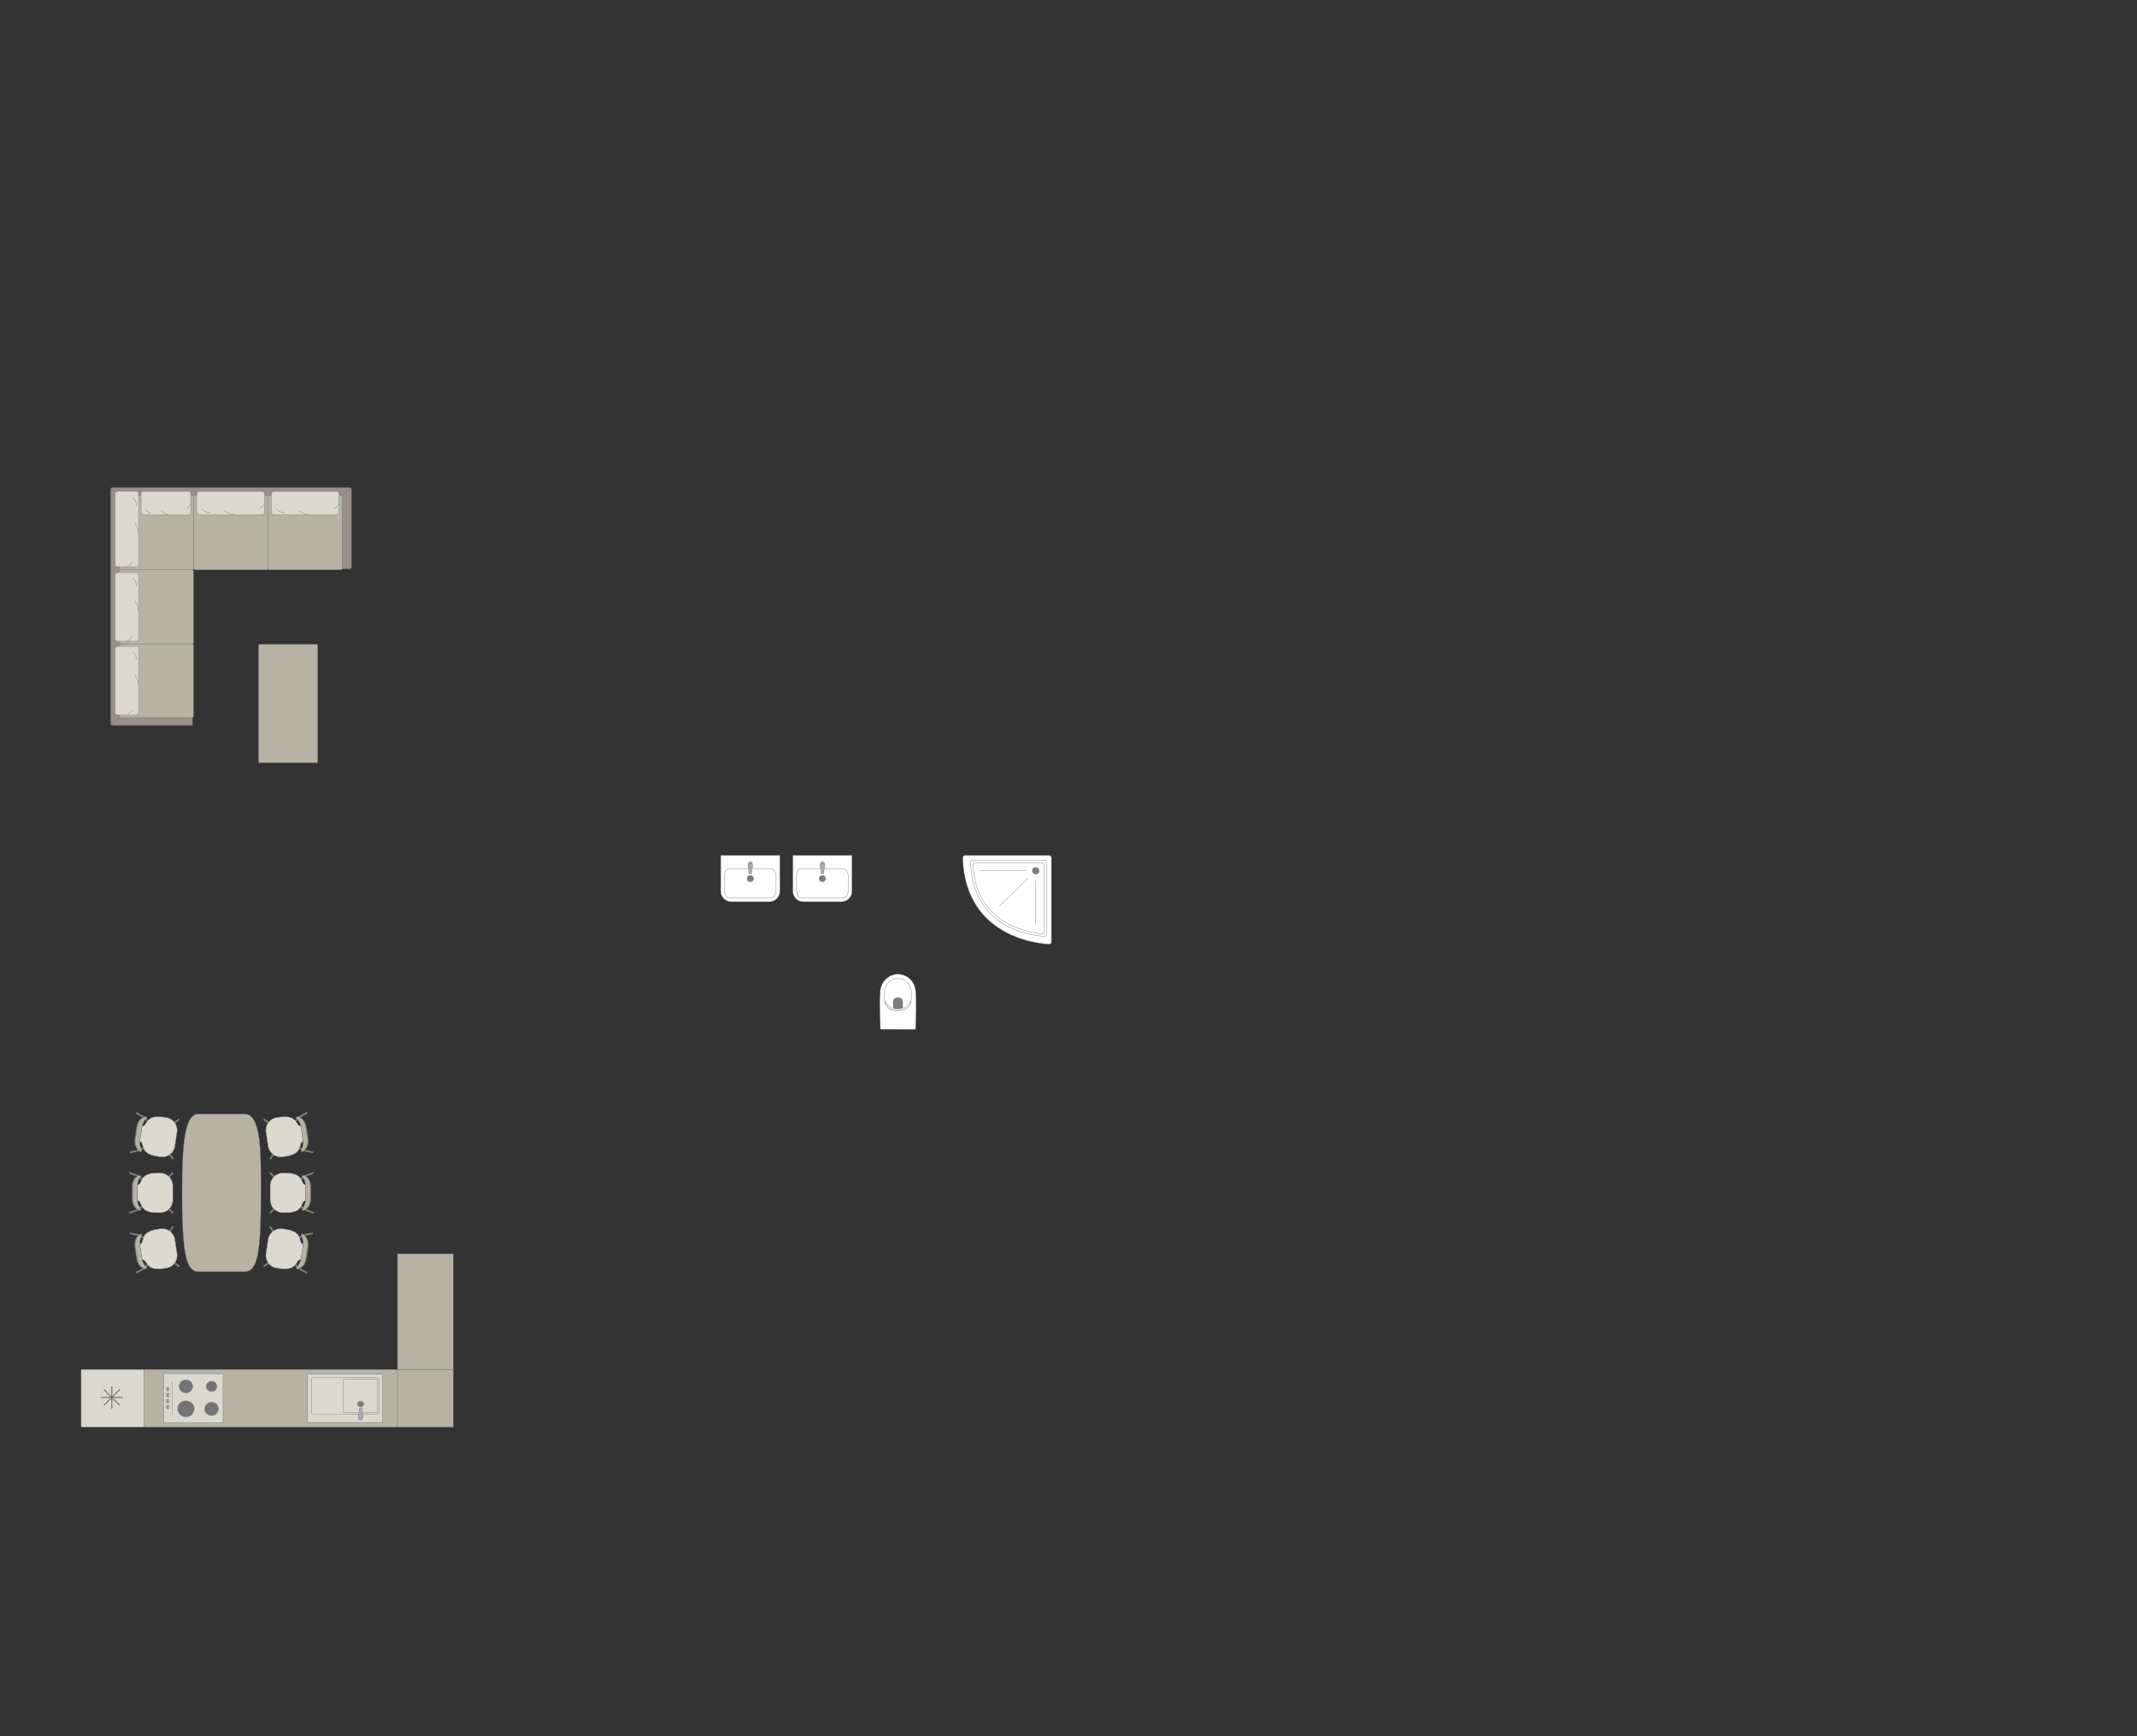 <?xml version="1.0" encoding="UTF-8"?>
<!DOCTYPE svg PUBLIC "-//W3C//DTD SVG 1.1//EN" "http://www.w3.org/Graphics/SVG/1.1/DTD/svg11.dtd">
<!-- Creator: CorelDRAW -->
<svg xmlns="http://www.w3.org/2000/svg" xml:space="preserve" width="216.715mm" height="176.08mm" version="1.1" style="shape-rendering:geometricPrecision; text-rendering:geometricPrecision; image-rendering:optimizeQuality; fill-rule:evenodd; clip-rule:evenodd"
viewBox="0 0 37381.2 30371.96"
 xmlns:xlink="http://www.w3.org/1999/xlink"
 xmlns:xodm="http://www.corel.com/coreldraw/odm/2003">
 <rect x="0" y="0" width="37381.2" height="30371.96" fill="#333333" stroke="none"/>
 <defs>
  <style type="text/css">
   <![CDATA[
    .str4 {stroke:#727271;stroke-width:18.25;stroke-miterlimit:22.926}
    .str1 {stroke:#727271;stroke-width:6.07;stroke-miterlimit:22.926}
    .str0 {stroke:#727271;stroke-width:6.07;stroke-linejoin:round;stroke-miterlimit:22.926}
    .str3 {stroke:#727271;stroke-width:6.07;stroke-linecap:round;stroke-miterlimit:22.926}
    .str2 {stroke:#727271;stroke-width:6.07;stroke-linecap:round;stroke-linejoin:round;stroke-miterlimit:22.926}
    .fil4 {fill:none}
    .fil6 {fill:#DCD9CF}
    .fil3 {fill:#C8C8C8}
    .fil0 {fill:#B6B3A5}
    .fil8 {fill:#AAAEB1}
    .fil5 {fill:#989088}
    .fil7 {fill:#7C7D7E}
    .fil2 {fill:#737476}
    .fil1 {fill:#DBD9CD}
    .fil9 {fill:white}
   ]]>
  </style>
 </defs>
 <g id="мебель">
  <polygon class="fil0 str0" points="2522.67,23955.81 6953.28,23955.81 6953.28,24965.57 2522.67,24965.57 "/>
  <polygon class="fil0 str0" points="6953.28,23955.81 7928.79,23955.81 7928.79,24965.57 6953.28,24965.57 "/>
  <polygon class="fil0 str0" points="6953.28,21934.59 7928.79,21934.59 7928.79,23955.81 6953.28,23955.81 "/>
  <g id="_1297793699760">
   <rect class="fil1 str0" x="2867.31" y="24029.47" width="1034.94" height="862.45"/>
   <ellipse class="fil2 str0" cx="3700.66" cy="24645.94" rx="119.73" ry="115.74"/>
   <ellipse class="fil2 str0" cx="3700.66" cy="24252" rx="92.98" ry="89.88"/>
   <ellipse class="fil2 str0" cx="3252" cy="24252" rx="117.67" ry="113.75"/>
   <ellipse class="fil2 str0" cx="3252" cy="24644.95" rx="144.82" ry="140"/>
   <ellipse class="fil3 str0" cx="2935.41" cy="24297.94" rx="31.27" ry="30.23"/>
   <path class="fil2 str1" d="M2941.02 24335.21l-11.25 0c-0.16,0 -0.28,-0.12 -0.28,-0.28l0 -61.91c0,-2.92 2.38,-5.3 5.3,-5.3l1.4 0c2.81,0 5.11,2.29 5.11,5.11l0 62.1c0,0.16 -0.12,0.28 -0.28,0.28z"/>
   <ellipse class="fil3 str0" cx="2935.41" cy="24402.8" rx="31.27" ry="30.23"/>
   <path class="fil2 str1" d="M2941.02 24440.06l-11.25 0c-0.16,0 -0.28,-0.12 -0.28,-0.28l0 -61.91c0,-2.92 2.38,-5.3 5.3,-5.3l1.4 0c2.81,0 5.11,2.29 5.11,5.11l0 62.1c0,0.16 -0.12,0.28 -0.28,0.28z"/>
   <ellipse class="fil3 str0" cx="2935.41" cy="24508.53" rx="31.27" ry="30.23"/>
   <path class="fil2 str1" d="M2941.02 24545.8l-11.25 0c-0.16,0 -0.28,-0.12 -0.28,-0.28l0 -61.91c0,-2.92 2.38,-5.3 5.3,-5.3l1.4 0c2.81,0 5.11,2.29 5.11,5.11l0 62.1c0,0.16 -0.12,0.28 -0.28,0.28z"/>
   <ellipse class="fil3 str0" cx="2935.41" cy="24613.53" rx="31.27" ry="30.23"/>
   <path class="fil2 str1" d="M2941.02 24650.79l-11.25 0c-0.16,0 -0.28,-0.12 -0.28,-0.28l0 -61.91c0,-2.92 2.38,-5.3 5.3,-5.3l1.4 0c2.81,0 5.11,2.29 5.11,5.11l0 62.1c0,0.16 -0.12,0.28 -0.28,0.28z"/>
   <line class="fil4 str2" x1="3014.97" y1="24750.92" x2="3014.97" y2= "24170.46" />
  </g>
  <g id="_1297793717616">
   <path class="fil5 str1" d="M6117.79 8529.64l-4151.57 0c-16.47,0 -29.93,13.66 -29.93,29.93l0 4100c0,18.04 11.82,29.93 29.93,29.93l1384.56 0c10.44,-0.52 15.9,-10.3 16.01,-18.65l-0.22 -2722.27 2751.23 3.45c16.32,0 29.93,-13.45 29.93,-29.93l0 -1362.53c0,-16.47 -13.45,-29.93 -29.93,-29.93z"/>
   <rect class="fil0 str1" x="3385.55" y="8665.2" width="1299.62" height="1302.99" rx="17.91" ry="29.27"/>
   <line class="fil4 str1" x1="6141.18" y1="8536.51" x2="5974.03" y2= "8672.59" />
   <line class="fil4 str1" x1="1943.48" y1="8540.22" x2="2097.98" y2= "8672.64" />
   <g>
    <rect class="fil6 str3" x="3441.1" y="8596.49" width="1187.09" height="406.56" rx="41.13" ry="37.57"/>
    <path class="fil4 str3" d="M3930.04 8938.48c0,0 61.51,51.07 167.16,64.58"/>
    <path class="fil4 str3" d="M4628.18 8807.7c0,0 -36.64,63.22 -84.92,86.87"/>
    <path class="fil4 str3" d="M3673.85 8968.58c0,0 -92.04,-1.02 -131.3,-57.04"/>
   </g>
   <path class="fil0 str1" d="M3356.38 9968.21l-1241.19 0c-15.99,0 -29.05,13.06 -29.05,29.05l0 1235.56c0,15.99 13.06,29.05 29.05,29.05l1241.53 0c15.99,0 29.05,-13.06 29.05,-29.05l0 -1235.22c0,-16.18 -13.21,-29.39 -29.39,-29.39z"/>
   <line class="fil4 str1" x1="2093.11" y1="12546.99" x2="1943.53" y2= "12680.37" />
   <path class="fil0 str1" d="M3356.74 11261.87l-1241.55 0c-15.99,0 -29.05,13.06 -29.05,29.05l0 1235.56c0,15.99 13.06,29.05 29.05,29.05l1241.53 0c15.99,0 29.05,-13.06 29.05,-29.05l0 -1235.58c0,-15.97 -13.06,-29.03 -29.03,-29.03z"/>
   <g>
    <rect class="fil6 str3" transform="matrix(1.78927E-14 -0.696 0.63 1.71718E-14 2015.12 12505.4)" width="1722.64" height="645.77" rx="59.68" ry="59.68"/>
    <path class="fil4 str3" d="M2357.11 11800.48c0,0 51.07,62.11 64.58,168.78"/>
    <path class="fil4 str3" d="M2226.33 12505.36c0,0 63.22,-37 86.87,-85.73"/>
    <path class="fil4 str3" d="M2387.21 11541.82c0,0 -1.02,-92.92 -57.04,-132.56"/>
   </g>
   <rect class="fil0 str1" x="2085.92" y="8665.2" width="1299.62" height="1302.99" rx="17.91" ry="29.27"/>
   <g>
    <rect class="fil6 str3" transform="matrix(1.78927E-14 -0.694 0.63 1.71345E-14 2015.12 11214.7)" width="1722.64" height="645.77" rx="59.68" ry="59.68"/>
    <path class="fil4 str3" d="M2357.11 10511.4c0,0 51.07,61.98 64.58,168.4"/>
    <path class="fil4 str3" d="M2226.33 11214.74c0,0 63.22,-36.91 86.87,-85.54"/>
    <path class="fil4 str3" d="M2387.21 10253.28c0,0 -1.02,-92.71 -57.04,-132.27"/>
   </g>
   <g>
    <rect class="fil6 str3" transform="matrix(1.78927E-14 -0.765 0.63 1.88733E-14 2015.12 9913.81)" width="1722.64" height="645.77" rx="59.68" ry="59.68"/>
    <path class="fil4 str3" d="M2357.11 9139.09c0,0 51.07,68.25 64.58,185.5"/>
    <path class="fil4 str3" d="M2226.33 9913.81c0,0 63.22,-40.67 86.87,-94.23"/>
    <path class="fil4 str3" d="M2387.21 8854.77c0,0 -1.02,-102.11 -57.04,-145.68"/>
   </g>
   <g>
    <rect class="fil6 str3" x="2467.32" y="8596.49" width="868.78" height="406.56" rx="30.1" ry="37.57"/>
    <path class="fil4 str3" d="M2825.14 8938.48c0,0 45.02,51.07 122.35,64.58"/>
    <path class="fil4 str3" d="M3336.09 8807.7c0,0 -26.82,63.22 -62.15,86.87"/>
    <path class="fil4 str3" d="M2637.65 8968.58c0,0 -67.36,-1.02 -96.08,-57.04"/>
   </g>
   <rect class="fil0 str1" x="4685.17" y="8665.2" width="1299.62" height="1302.99" rx="17.91" ry="29.27"/>
   <g>
    <rect class="fil6 str3" x="4745.4" y="8596.49" width="1187.09" height="406.56" rx="41.13" ry="37.57"/>
    <path class="fil4 str3" d="M5234.34 8938.48c0,0 61.51,51.07 167.16,64.58"/>
    <path class="fil4 str3" d="M5932.48 8807.7c0,0 -36.64,63.22 -84.92,86.87"/>
    <path class="fil4 str3" d="M4978.15 8968.58c0,0 -92.04,-1.02 -131.3,-57.04"/>
   </g>
  </g>
  <rect class="fil0 str0" x="4523.15" y="11272.32" width="1034.94" height="2069.88" rx="4.39" ry="35.12"/>
  <g id="_1297793688480">
   <path class="fil0 str0" d="M3184.66 20870.88l0 0c0,-855.81 42.92,-1384.23 289.66,-1384.23l800.58 0c296.54,0 289.66,656.55 289.66,1378.45l0 0c0,1054.72 -56.25,1381.39 -289.66,1381.39l-800.58 0c-203.04,0 -289.66,-249.21 -289.66,-1375.61z"/>
   <g>
    <rect class="fil7 str2" transform="matrix(-0.1 0.101 0.1 0.101 2928.15 21099.2)" width="212.97" height="1118.13" rx="106.5" ry="106.5"/>
    <rect class="fil7 str2" transform="matrix(-0.1 -0.101 0.1 -0.101 2928.15 20634.8)" width="212.97" height="1118.13" rx="106.5" ry="106.5"/>
    <rect class="fil7 str2" transform="matrix(-0.1 0.101 0.1 0.101 2436.36 20562.2)" width="212.97" height="1118.13" rx="106.5" ry="106.5"/>
    <rect class="fil7 str2" transform="matrix(-0.1 -0.101 0.1 -0.101 2436.36 21172.6)" width="212.97" height="1118.13" rx="106.5" ry="106.5"/>
    <rect class="fil7 str2" transform="matrix(-0.048 0.134 0.166 0.061 2263.26 20500.1)" width="212.97" height="1118.13" rx="106.5" ry="106.5"/>
    <rect class="fil7 str2" transform="matrix(-0.048 -0.134 0.166 -0.061 2263.26 21233)" width="212.97" height="1118.13" rx="106.5" ry="106.5"/>
    <path class="fil6 str2" d="M2398.99 21003.86l-0.29 -276.73c103.68,3.48 8.66,-205.66 344.32,-208.13l60.1 0c121.05,0 220.08,100.3 220.08,222.89l0 250.04c0,122.61 -99.03,222.91 -220.08,222.91l-54.77 0c-343.39,4.93 -240.99,-213.89 -349.36,-210.99z"/>
    <path class="fil7 str2" d="M2457.77 21152.35c0,0 -59.3,-91.37 -59.39,-148.5 -0.07,-57.13 -0.33,-276.73 -0.33,-276.73 0,0 9.99,-91.94 58.84,-141.08 11.26,-16.32 -5.24,-26.46 -21.53,-21.8 0,0 -126.02,18.92 -126.02,211.39 0,192.48 0,186.31 0,186.31 0,0 -10.09,152.17 119,207.28 42.57,17.13 29.43,-16.87 29.43,-16.87z"/>
    <path class="fil0 str2" d="M2457.98 21152.35c0,0 -54.83,-91.37 -54.9,-148.5 -0.07,-57.13 -0.31,-276.73 -0.31,-276.73 0,0 9.23,-91.94 54.4,-141.08 10.42,-16.32 -4.85,-26.46 -19.91,-21.8 0,0 -116.53,18.92 -116.53,211.39 0,192.48 0,186.31 0,186.31 0,0 -9.33,152.17 110.05,207.28 39.36,17.13 27.2,-16.87 27.2,-16.87z"/>
   </g>
   <rect class="fil7 str2" transform="matrix(-0.114 0.085 0.083 0.115 2949.63 20142.5)" width="212.97" height="1118.13" rx="106.5" ry="106.5"/>
   <rect class="fil7 str2" transform="matrix(-0.083 -0.115 0.114 -0.085 3019.33 19683.4)" width="212.97" height="1118.13" rx="106.5" ry="106.5"/>
   <rect class="fil7 str2" transform="matrix(-0.114 0.085 0.083 0.115 2544.01 19537.8)" width="212.97" height="1118.13" rx="106.5" ry="106.5"/>
   <rect class="fil7 str2" transform="matrix(-0.083 -0.115 0.114 -0.085 2452.39 20141.3)" width="212.97" height="1118.13" rx="106.5" ry="106.5"/>
   <rect class="fil7 str2" transform="matrix(-0.068 0.125 0.155 0.086 2382.18 19450.5)" width="212.97" height="1118.13" rx="106.5" ry="106.5"/>
   <rect class="fil7 str2" transform="matrix(-0.028 -0.14 0.174 -0.036 2272.18 20175.1)" width="212.97" height="1118.13" rx="106.5" ry="106.5"/>
   <path class="fil6 str2" d="M2440.77 19968.85l41.24 -273.62c101.99,18.99 39.43,-202.02 371.66,-154.1l59.42 9.02c119.67,18.16 202.52,132.2 184.12,253.4l-37.52 247.21c-18.4,121.21 -131.37,205.52 -251.04,187.34l-54.16 -8.21c-340.24,-46.66 -206.14,-247.63 -313.72,-261.05z"/>
   <path class="fil7 str2" d="M2476.59 20124.5c0,0 -44.92,-99.25 -36.41,-155.74 8.5,-56.49 41.19,-273.64 41.19,-273.64 0,0 23.68,-89.38 79.35,-130.64 13.59,-14.44 -1.21,-26.94 -17.99,-24.79 0,0 -127.44,-0.21 -156.33,190.08 -28.89,190.29 -27.96,184.18 -27.96,184.18 0,0 -32.82,148.93 86.54,222.79 39.52,23.32 31.62,-12.25 31.62,-12.25z"/>
   <path class="fil0 str2" d="M2476.8 20124.52c0,0 -40.5,-98.56 -32,-155.05 8.52,-56.49 41.23,-273.64 41.23,-273.64 0,0 22.92,-89.51 74.96,-131.32 12.76,-14.56 -0.81,-26.87 -16.4,-24.53 0,0 -118.05,1.21 -146.93,191.5 -28.89,190.29 -27.96,184.18 -27.96,184.18 0,0 -32.08,149.05 77.67,221.44 36.34,22.85 29.43,-12.59 29.43,-12.59z"/>
   <rect class="fil7 str2" transform="matrix(-0.114 -0.085 0.083 -0.115 2949.63 21590.6)" width="212.97" height="1118.13" rx="106.5" ry="106.5"/>
   <rect class="fil7 str2" transform="matrix(-0.083 0.115 0.114 0.085 3019.33 22049.8)" width="212.97" height="1118.13" rx="106.5" ry="106.5"/>
   <rect class="fil7 str2" transform="matrix(-0.114 -0.085 0.083 -0.115 2544.01 22195.4)" width="212.97" height="1118.13" rx="106.5" ry="106.5"/>
   <rect class="fil7 str2" transform="matrix(-0.083 0.115 0.114 0.085 2452.39 21591.8)" width="212.97" height="1118.13" rx="106.5" ry="106.5"/>
   <rect class="fil7 str2" transform="matrix(-0.068 -0.125 0.155 -0.086 2382.18 22282.7)" width="212.97" height="1118.13" rx="106.5" ry="106.5"/>
   <rect class="fil7 str2" transform="matrix(-0.028 0.14 0.174 0.036 2272.18 21558.1)" width="212.97" height="1118.13" rx="106.5" ry="106.5"/>
   <path class="fil6 str2" d="M2440.77 21764.3l41.24 273.62c101.99,-18.99 39.43,202.02 371.66,154.1l59.42 -9.02c119.67,-18.16 202.52,-132.2 184.12,-253.4l-37.52 -247.21c-18.4,-121.21 -131.37,-205.52 -251.04,-187.34l-54.16 8.21c-340.24,46.66 -206.14,247.63 -313.72,261.05z"/>
   <path class="fil7 str2" d="M2476.59 21608.64c0,0 -44.92,99.25 -36.41,155.74 8.5,56.49 41.19,273.64 41.19,273.64 0,0 23.68,89.38 79.35,130.64 13.59,14.44 -1.21,26.94 -17.99,24.79 0,0 -127.44,0.21 -156.33,-190.08 -28.89,-190.29 -27.96,-184.18 -27.96,-184.18 0,0 -32.82,-148.93 86.54,-222.79 39.52,-23.32 31.62,12.25 31.62,12.25z"/>
   <path class="fil0 str2" d="M2476.8 21608.62c0,0 -40.5,98.56 -32,155.05 8.52,56.49 41.23,273.64 41.23,273.64 0,0 22.92,89.51 74.96,131.32 12.76,14.56 -0.81,26.87 -16.4,24.53 0,0 -118.05,-1.21 -146.93,-191.5 -28.89,-190.29 -27.96,-184.18 -27.96,-184.18 0,0 -32.08,-149.05 77.67,-221.44 36.34,-22.85 29.43,12.59 29.43,12.59z"/>
   <g>
    <rect class="fil7 str2" transform="matrix(0.1 0.101 -0.1 0.101 4821.11 21099.2)" width="212.97" height="1118.13" rx="106.5" ry="106.5"/>
    <rect class="fil7 str2" transform="matrix(0.1 -0.101 -0.1 -0.101 4821.11 20634.8)" width="212.97" height="1118.13" rx="106.5" ry="106.5"/>
    <rect class="fil7 str2" transform="matrix(0.1 0.101 -0.1 0.101 5312.91 20562.2)" width="212.97" height="1118.13" rx="106.5" ry="106.5"/>
    <rect class="fil7 str2" transform="matrix(0.1 -0.101 -0.1 -0.101 5312.91 21172.6)" width="212.97" height="1118.13" rx="106.5" ry="106.5"/>
    <rect class="fil7 str2" transform="matrix(0.048 0.134 -0.166 0.061 5486.01 20500.1)" width="212.97" height="1118.13" rx="106.5" ry="106.5"/>
    <rect class="fil7 str2" transform="matrix(0.048 -0.134 -0.166 -0.061 5486.01 21233)" width="212.97" height="1118.13" rx="106.5" ry="106.5"/>
    <path class="fil6 str2" d="M5350.28 21003.86l0.29 -276.73c-103.68,3.48 -8.66,-205.66 -344.32,-208.13l-60.1 0c-121.05,0 -220.08,100.3 -220.08,222.89l0 250.04c0,122.61 99.03,222.91 220.08,222.91l54.77 0c343.39,4.93 240.99,-213.89 349.36,-210.99z"/>
    <path class="fil7 str2" d="M5291.49 21152.35c0,0 59.3,-91.37 59.39,-148.5 0.07,-57.13 0.33,-276.73 0.33,-276.73 0,0 -9.99,-91.94 -58.84,-141.08 -11.26,-16.32 5.24,-26.46 21.53,-21.8 0,0 126.02,18.92 126.02,211.39 0,192.48 0,186.31 0,186.31 0,0 10.09,152.17 -119,207.28 -42.57,17.13 -29.43,-16.87 -29.43,-16.87z"/>
    <path class="fil0 str2" d="M5291.28 21152.35c0,0 54.83,-91.37 54.9,-148.5 0.07,-57.13 0.31,-276.73 0.31,-276.73 0,0 -9.23,-91.94 -54.4,-141.08 -10.42,-16.32 4.85,-26.46 19.91,-21.8 0,0 116.53,18.92 116.53,211.39 0,192.48 0,186.31 0,186.31 0,0 9.33,152.17 -110.05,207.28 -39.36,17.13 -27.2,-16.87 -27.2,-16.87z"/>
    <rect class="fil7 str2" transform="matrix(0.114 0.085 -0.083 0.115 4799.63 20142.5)" width="212.97" height="1118.13" rx="106.5" ry="106.5"/>
    <rect class="fil7 str2" transform="matrix(0.083 -0.115 -0.114 -0.085 4729.93 19683.4)" width="212.97" height="1118.13" rx="106.5" ry="106.5"/>
    <rect class="fil7 str2" transform="matrix(0.114 0.085 -0.083 0.115 5205.26 19537.8)" width="212.97" height="1118.13" rx="106.5" ry="106.5"/>
    <rect class="fil7 str2" transform="matrix(0.083 -0.115 -0.114 -0.085 5296.87 20141.3)" width="212.97" height="1118.13" rx="106.5" ry="106.5"/>
    <rect class="fil7 str2" transform="matrix(0.068 0.125 -0.155 0.086 5367.09 19450.5)" width="212.97" height="1118.13" rx="106.5" ry="106.5"/>
    <rect class="fil7 str2" transform="matrix(0.028 -0.14 -0.174 -0.036 5477.08 20175.1)" width="212.97" height="1118.13" rx="106.5" ry="106.5"/>
    <path class="fil6 str2" d="M5308.5 19968.85l-41.24 -273.62c-101.99,18.99 -39.43,-202.02 -371.66,-154.1l-59.42 9.02c-119.67,18.16 -202.52,132.2 -184.12,253.4l37.52 247.21c18.4,121.21 131.37,205.52 251.04,187.34l54.16 -8.21c340.24,-46.66 206.14,-247.63 313.72,-261.05z"/>
    <path class="fil7 str2" d="M5272.67 20124.5c0,0 44.92,-99.25 36.41,-155.74 -8.5,-56.49 -41.19,-273.64 -41.19,-273.64 0,0 -23.68,-89.38 -79.35,-130.64 -13.59,-14.44 1.21,-26.94 17.99,-24.79 0,0 127.44,-0.21 156.33,190.08 28.89,190.29 27.96,184.18 27.96,184.18 0,0 32.82,148.93 -86.54,222.79 -39.52,23.32 -31.62,-12.25 -31.62,-12.25z"/>
    <path class="fil0 str2" d="M5272.46 20124.52c0,0 40.5,-98.56 32,-155.05 -8.52,-56.49 -41.23,-273.64 -41.23,-273.64 0,0 -22.92,-89.51 -74.96,-131.32 -12.76,-14.56 0.81,-26.87 16.4,-24.53 0,0 118.05,1.21 146.93,191.5 28.89,190.29 27.96,184.18 27.96,184.18 0,0 32.08,149.05 -77.67,221.44 -36.34,22.85 -29.43,-12.59 -29.43,-12.59z"/>
    <rect class="fil7 str2" transform="matrix(0.114 -0.085 -0.083 -0.115 4799.63 21590.6)" width="212.97" height="1118.13" rx="106.5" ry="106.5"/>
    <rect class="fil7 str2" transform="matrix(0.083 0.115 -0.114 0.085 4729.93 22049.8)" width="212.97" height="1118.13" rx="106.5" ry="106.5"/>
    <rect class="fil7 str2" transform="matrix(0.114 -0.085 -0.083 -0.115 5205.26 22195.4)" width="212.97" height="1118.13" rx="106.5" ry="106.5"/>
    <rect class="fil7 str2" transform="matrix(0.083 0.115 -0.114 0.085 5296.87 21591.8)" width="212.97" height="1118.13" rx="106.5" ry="106.5"/>
    <rect class="fil7 str2" transform="matrix(0.068 -0.125 -0.155 -0.086 5367.09 22282.7)" width="212.97" height="1118.13" rx="106.5" ry="106.5"/>
    <rect class="fil7 str2" transform="matrix(0.028 0.14 -0.174 0.036 5477.08 21558.1)" width="212.97" height="1118.13" rx="106.5" ry="106.5"/>
    <path class="fil6 str2" d="M5308.5 21764.3l-41.24 273.62c-101.99,-18.99 -39.43,202.02 -371.66,154.1l-59.42 -9.02c-119.67,-18.16 -202.52,-132.2 -184.12,-253.4l37.52 -247.21c18.4,-121.21 131.37,-205.52 251.04,-187.34l54.16 8.21c340.24,46.66 206.14,247.63 313.72,261.05z"/>
    <path class="fil7 str2" d="M5272.67 21608.64c0,0 44.92,99.25 36.41,155.74 -8.5,56.49 -41.19,273.64 -41.19,273.64 0,0 -23.68,89.38 -79.35,130.64 -13.59,14.44 1.21,26.94 17.99,24.79 0,0 127.44,0.21 156.33,-190.08 28.89,-190.29 27.96,-184.18 27.96,-184.18 0,0 32.82,-148.93 -86.54,-222.79 -39.52,-23.32 -31.62,12.25 -31.62,12.25z"/>
    <path class="fil0 str2" d="M5272.46 21608.62c0,0 40.5,98.56 32,155.05 -8.52,56.49 -41.23,273.64 -41.23,273.64 0,0 -22.92,89.51 -74.96,131.32 -12.76,14.56 0.81,26.87 16.4,24.53 0,0 118.05,-1.21 146.93,-191.5 28.89,-190.29 27.96,-184.18 27.96,-184.18 0,0 32.08,-149.05 -77.67,-221.44 -36.34,-22.85 -29.43,12.59 -29.43,12.59z"/>
   </g>
  </g>
  <g id="_1298050949696">
   <rect class="fil1 str1" x="1418.74" y="23955.81" width="1103.94" height="1009.76" rx="13.82" ry="14.28"/>
   <line class="fil4 str4" x1="1955.86" y1="24250" x2="1955.86" y2= "24641.74" />
   <line class="fil4 str4" x1="2151.74" y1="24445.88" x2="1760" y2= "24445.88" />
   <line class="fil4 str4" x1="1817.35" y1="24307.35" x2="2094.36" y2= "24584.35" />
   <line class="fil4 str4" x1="2094.37" y1="24307.35" x2="1817.37" y2= "24584.35" />
  </g>
  <g id="_1298050957136">
   <rect class="fil1 str0" x="5381.61" y="24038.1" width="1310.92" height="845.2" rx="49.01" ry="3.8"/>
   <rect class="fil6 str0" x="5446.71" y="24101.03" width="1181.82" height="639.15" rx="58.26" ry="17.37"/>
   <rect class="fil1 str0" x="6005.6" y="24127.05" width="595.74" height="587.13" rx="29.37" ry="15.95"/>
   <ellipse class="fil7 str1" cx="6309.08" cy="24812.33" rx="28.63" ry="28.21"/>
   <ellipse class="fil7 str1" cx="6308.08" cy="24561.43" rx="52.49" ry="51.73"/>
   <g>
    <circle class="fil8 str1" transform="matrix(6.10055E-15 -0.08 0.08 6.77225E-15 6309.08 24812.3)" r="498.22"/>
    <path class="fil8 str1" d="M6283.05 24692.04l0 -44.57c0,-8.93 9.59,-16.23 21.32,-16.23l9.25 0c11.73,0 21.32,7.3 21.32,16.23l0 44.76c0,28.67 48.19,119.83 -21.32,119.83l-9.25 0c-65.67,0 -21.32,-91.16 -21.32,-120.02z"/>
   </g>
  </g>
  <g id="_1298050962368">
   <path class="fil9 str1" d="M13456.89 15774.89l-666.07 0c-101.17,0 -183.91,-82.74 -183.91,-183.91l0 -620.89c0,-3.26 2.64,-5.9 5.9,-5.9l1023.14 0c3.26,0 5.9,2.64 5.9,5.9l0 619.84c0,101.73 -83.23,184.96 -184.96,184.96z"/>
   <rect class="fil9 str1" x="12671.15" y="15197.93" width="904.23" height="504.81" rx="80.61" ry="129.32"/>
   <ellipse class="fil7 str1" cx="13124.38" cy="15369.54" rx="56.19" ry="55.92"/>
   <g>
    <circle class="fil8 str1" transform="matrix(1.80599E-15 0.08 0.08 -2.48551E-15 13124.5 15105)" r="498.22"/>
    <path class="fil8 str1" d="M13098.44 15225.27l0 44.57c0,8.93 9.59,16.23 21.32,16.23l9.25 0c11.73,0 21.32,-7.3 21.32,-16.23l0 -44.76c0,-28.67 48.19,-119.83 -21.32,-119.83l-9.25 0c-65.67,0 -21.32,91.16 -21.32,120.02z"/>
   </g>
  </g>
  <g id="_1298050972016">
   <path class="fil9 str1" d="M14718.74 15774.89l-666.07 0c-101.17,0 -183.91,-82.74 -183.91,-183.91l0 -620.89c0,-3.26 2.64,-5.9 5.9,-5.9l1023.14 0c3.26,0 5.9,2.64 5.9,5.9l0 619.84c0,101.73 -83.23,184.96 -184.96,184.96z"/>
   <rect class="fil9 str1" x="13933" y="15197.93" width="904.23" height="504.81" rx="80.61" ry="129.32"/>
   <ellipse class="fil7 str1" cx="14386.23" cy="15369.54" rx="56.19" ry="55.92"/>
   <g>
    <circle class="fil8 str1" transform="matrix(1.80599E-15 0.08 0.08 -2.48551E-15 14386.3 15105)" r="498.22"/>
    <path class="fil8 str1" d="M14360.29 15225.27l0 44.57c0,8.93 9.59,16.23 21.32,16.23l9.25 0c11.73,0 21.32,-7.3 21.32,-16.23l0 -44.76c0,-28.67 48.19,-119.83 -21.32,-119.83l-9.25 0c-65.67,0 -21.32,91.16 -21.32,120.02z"/>
   </g>
  </g>
  <g id="_1298052567792">
   <path class="fil9 str1" d="M15404.82 18005.64l601.73 1.05c5.19,0 8.3,-3.76 8.47,-8.25 7.85,-217.2 17.8,-428.4 5.62,-626.6 -8.25,-231.07 -177.44,-324.59 -291.58,-330.2 -115.74,-10.63 -326.47,70.38 -334.29,330.2 -14.4,206.97 -1.98,417.74 5.61,626.6 0.26,2.79 0.43,7.14 4.43,7.19z"/>
   <path class="fil9 str1" d="M15503.12 17583.59c68.98,127.68 335.65,127.68 409.16,0 64.87,-128.11 57.85,-454.27 -196.4,-467.43 -274.31,0 -281.88,342.24 -212.77,467.43z"/>
   <path class="fil7 str1" d="M15707.69 17650.34l67.12 0c9.42,-0.03 14.73,-7.78 14.77,-15.18 0.21,-39.62 0.41,-79.24 0.62,-118.86 -12.87,-90.88 -156.74,-85.74 -165.07,0.74 0.22,39.36 0.47,78.74 0.69,118.1 -0.26,7.18 3.52,14.95 10.19,15.16l71.69 0.03z"/>
   <path class="fil9 str1" d="M15498.87 17536.6l-21.13 -22.46c17.82,88.35 73.2,160.74 229.58,165.19 143.1,-7.92 207.64,-60.3 228.29,-163.21l-20.99 23.27c-34.67,73.67 -121.98,112.26 -206.92,110.95 -80.35,1.43 -171.44,-33.55 -208.83,-113.74z"/>
  </g>
  <g id="_1298052524256">
   <path class="fil9 str3" d="M18352.25 14964.19l-1473.25 0c-21.79,0 -39.57,17.8 -39.57,39.59 0,0 0,0 0,0 45.66,1488.48 1512.82,1512.82 1512.82,1512.82l0 0c21.79,0 39.59,-17.82 39.59,-39.57l0 -1473.25c0,-21.79 -17.8,-39.59 -39.59,-39.59z"/>
   <path class="fil9 str1" d="M18271.31 15050.83l-1261.13 0c-18.65,0 -33.88,15.25 -33.88,33.88 0,0 0,0 0,0 39.09,1274.18 1295,1295.02 1295,1295.02l0 0c18.65,0 33.88,-15.25 33.88,-33.88l0 -1261.14c0,-18.63 -15.23,-33.88 -33.88,-33.88z"/>
   <path class="fil9 str1" d="M18233.25 15091.32l-1180.9 0c-17.3,0 -31.43,14.14 -31.43,31.44 0,0 0,0 0,0 45.4,1166.64 1212.33,1212.69 1212.33,1212.69l0 0c17.34,0 31.46,-14.2 31.46,-31.48l0 -1181.21c0,-17.25 -14.13,-31.44 -31.46,-31.44z"/>
   <circle class="fil7 str1" cx="18116.99" cy="15233.07" r="58.11"/>
   <line class="fil4 str3" x1="17985.99" y1="15358.57" x2="17483.73" y2= "15850.17" />
   <line class="fil4 str3" x1="17941.85" y1="15224.65" x2="17145.84" y2= "15224.65" />
   <line class="fil4 str3" x1="18115.36" y1="15399.68" x2="18115.36" y2= "16171.33" />
  </g>
 </g>
 <g id="контур">
  <polygon class="fil4" points="-0,0 37381.2,0 37381.2,30371.96 -0,30371.96 "/>
 </g>
</svg>
